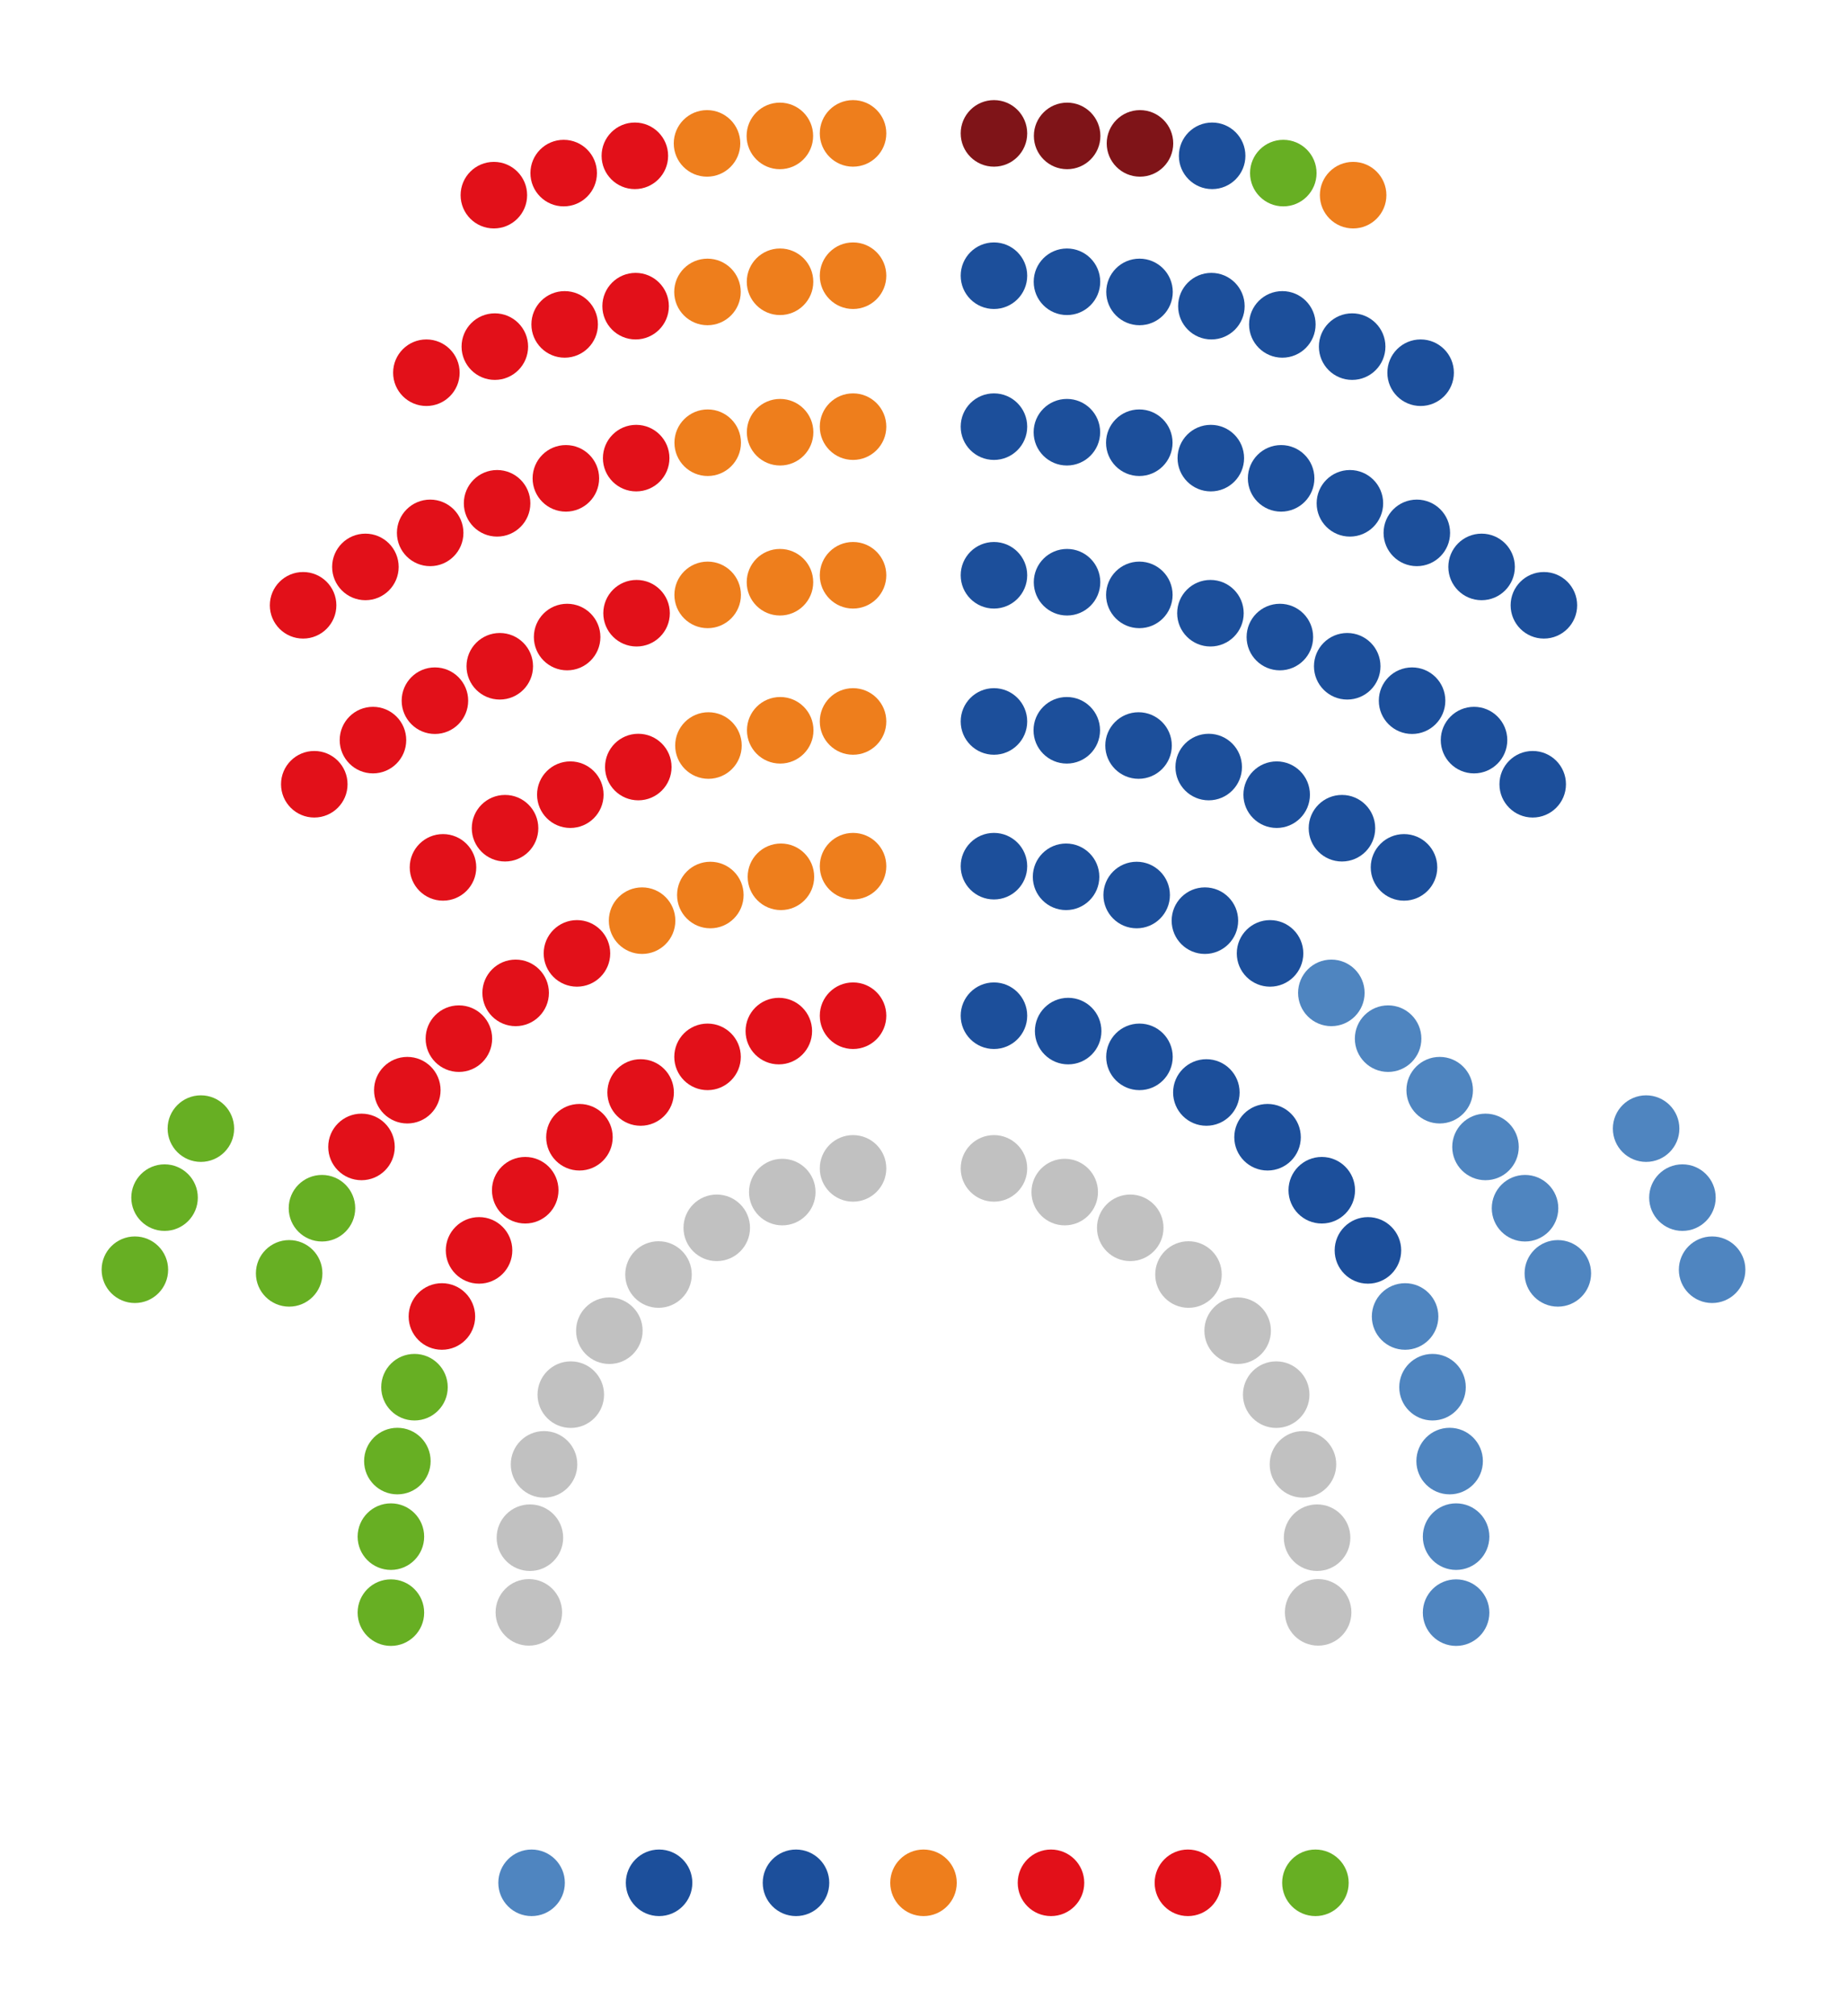 <?xml version="1.0" encoding="utf-8"?>
<!-- Generator: Adobe Illustrator 14.0.0, SVG Export Plug-In . SVG Version: 6.00 Build 43363)  -->
<!DOCTYPE svg PUBLIC "-//W3C//DTD SVG 1.1//EN" "http://www.w3.org/Graphics/SVG/1.1/DTD/svg11.dtd">
<svg version="1.1" id="Capa_1" xmlns="http://www.w3.org/2000/svg" xmlns:xlink="http://www.w3.org/1999/xlink" x="0px" y="0px"
	 width="220px" height="240px" viewBox="0 0 220 240" enable-background="new 0 0 220 240" xml:space="preserve">
<g>
	<g id="CIRCLE_238_">
		<path fill="#EE7E1C" d="M113.962,224.122c0-2.188-1.774-3.962-3.962-3.962c-2.188,0-3.962,1.774-3.962,3.962
			c0,2.188,1.773,3.962,3.962,3.962C112.188,228.084,113.962,226.311,113.962,224.122L113.962,224.122L113.962,224.122z"/>
	</g>
	<g id="CIRCLE_239_">
		<path fill="#E21019" d="M129.148,224.122c0-2.188-1.774-3.962-3.962-3.962c-2.188,0-3.962,1.774-3.962,3.962
			c0,2.188,1.773,3.962,3.962,3.962C127.374,228.084,129.148,226.311,129.148,224.122L129.148,224.122L129.148,224.122z"/>
	</g>
	<g id="CIRCLE_240_">
		<path fill="#E21019" d="M145.457,224.122c0-2.188-1.773-3.962-3.962-3.962c-2.188,0-3.962,1.774-3.962,3.962
			c0,2.188,1.774,3.962,3.962,3.962C143.684,228.084,145.457,226.311,145.457,224.122L145.457,224.122L145.457,224.122z"/>
	</g>
	<g id="CIRCLE_241_">
		<path fill="#67AF23" d="M160.644,224.122c0-2.188-1.773-3.962-3.962-3.962s-3.962,1.774-3.962,3.962
			c0,2.188,1.773,3.962,3.962,3.962S160.644,226.311,160.644,224.122L160.644,224.122L160.644,224.122z"/>
	</g>
	<g id="CIRCLE_242_">
		<path fill="#1C4F9B" d="M98.775,224.122c0-2.188-1.774-3.962-3.962-3.962s-3.962,1.774-3.962,3.962
			c0,2.188,1.774,3.962,3.962,3.962S98.775,226.311,98.775,224.122L98.775,224.122L98.775,224.122z"/>
	</g>
	<g id="CIRCLE_243_">
		<path fill="#1C4F9B" d="M82.466,224.122c0-2.188-1.773-3.962-3.961-3.962c-2.188,0-3.962,1.774-3.962,3.962
			c0,2.188,1.773,3.962,3.962,3.962C80.692,228.084,82.466,226.311,82.466,224.122L82.466,224.122L82.466,224.122z"/>
	</g>
	<g id="CIRCLE_244_">
		<path fill="#4F85C0" d="M67.28,224.122c0-2.188-1.774-3.962-3.962-3.962c-2.188,0-3.962,1.774-3.962,3.962
			c0,2.188,1.773,3.962,3.962,3.962C65.506,228.084,67.28,226.311,67.28,224.122L67.28,224.122L67.28,224.122z"/>
	</g>
</g>
<g id="CIRCLE_245_">
	<path fill="#4F85C0" d="M207.896,151.144c0-2.188-1.773-3.962-3.961-3.962c-2.188,0-3.962,1.773-3.962,3.962
		c0,2.188,1.773,3.962,3.962,3.962C206.122,155.105,207.896,153.331,207.896,151.144L207.896,151.144L207.896,151.144z"/>
</g>
<g id="CIRCLE_246_">
	<path fill="#4F85C0" d="M204.36,142.56c0-2.188-1.774-3.962-3.962-3.962c-2.188,0-3.962,1.774-3.962,3.962
		c0,2.188,1.773,3.962,3.962,3.962C202.586,146.521,204.36,144.748,204.36,142.56L204.36,142.56L204.36,142.56z"/>
</g>
<g id="CIRCLE_247_">
	<path fill="#4F85C0" d="M200.035,134.346c0-2.188-1.774-3.962-3.962-3.962c-2.188,0-3.962,1.773-3.962,3.962
		c0,2.188,1.773,3.962,3.962,3.962C198.261,138.308,200.035,136.533,200.035,134.346L200.035,134.346L200.035,134.346z"/>
</g>
<g id="CIRCLE_248_">
	<path fill="#1C4F9B" d="M122.353,85.879c0-2.188-1.773-3.962-3.961-3.962c-2.188,0-3.962,1.773-3.962,3.962
		c0,2.188,1.773,3.962,3.962,3.962C120.579,89.841,122.353,88.066,122.353,85.879L122.353,85.879L122.353,85.879z"/>
</g>
<g id="CIRCLE_249_">
	<path fill="#1C4F9B" d="M171.196,103.249c0-2.188-1.774-3.962-3.962-3.962c-2.188,0-3.962,1.774-3.962,3.962
		s1.773,3.962,3.962,3.962C169.422,107.211,171.196,105.437,171.196,103.249L171.196,103.249L171.196,103.249z"/>
</g>
<g id="CIRCLE_250_">
	<path fill="#1C4F9B" d="M122.353,103.107c0-2.188-1.773-3.962-3.961-3.962c-2.188,0-3.962,1.773-3.962,3.962
		c0,2.188,1.773,3.961,3.962,3.961C120.579,107.068,122.353,105.295,122.353,103.107L122.353,103.107L122.353,103.107z"/>
</g>
<g id="CIRCLE_251_">
	<path fill="#4F85C0" d="M189.519,151.575c0-2.188-1.773-3.961-3.961-3.961c-2.188,0-3.962,1.773-3.962,3.961
		c0,2.188,1.773,3.962,3.962,3.962C187.745,155.537,189.519,153.764,189.519,151.575L189.519,151.575L189.519,151.575z"/>
</g>
<g id="CIRCLE_252_">
	<path fill="#1C4F9B" d="M122.353,68.478c0-2.188-1.773-3.962-3.961-3.962c-2.188,0-3.962,1.774-3.962,3.962
		c0,2.188,1.773,3.962,3.962,3.962C120.579,72.439,122.353,70.666,122.353,68.478L122.353,68.478L122.353,68.478z"/>
</g>
<g id="CIRCLE_253_">
	<path fill="#1C4F9B" d="M131.058,69.306c0-2.188-1.773-3.962-3.962-3.962c-2.188,0-3.961,1.774-3.961,3.962
		c0,2.188,1.773,3.962,3.961,3.962C129.284,73.268,131.058,71.494,131.058,69.306L131.058,69.306L131.058,69.306z"/>
</g>
<g id="CIRCLE_254_">
	<path fill="#1C4F9B" d="M139.671,70.814c0-2.188-1.773-3.962-3.962-3.962c-2.188,0-3.962,1.774-3.962,3.962
		c0,2.188,1.774,3.962,3.962,3.962C137.897,74.776,139.671,73.003,139.671,70.814L139.671,70.814L139.671,70.814z"/>
</g>
<g id="CIRCLE_255_">
	<path fill="#1C4F9B" d="M148.139,72.994c0-2.188-1.773-3.961-3.962-3.961c-2.188,0-3.961,1.773-3.961,3.961
		c0,2.188,1.773,3.962,3.961,3.962C146.365,76.956,148.139,75.183,148.139,72.994L148.139,72.994L148.139,72.994z"/>
</g>
<g id="CIRCLE_256_">
	<path fill="#1C4F9B" d="M156.41,75.832c0-2.188-1.774-3.961-3.962-3.961c-2.188,0-3.962,1.773-3.962,3.961
		c0,2.188,1.773,3.962,3.962,3.962C154.636,79.794,156.41,78.021,156.41,75.832L156.41,75.832L156.41,75.832z"/>
</g>
<g id="CIRCLE_257_">
	<path fill="#1C4F9B" d="M164.433,79.311c0-2.188-1.773-3.962-3.962-3.962s-3.962,1.774-3.962,3.962
		c0,2.188,1.773,3.962,3.962,3.962S164.433,81.499,164.433,79.311L164.433,79.311L164.433,79.311z"/>
</g>
<g id="CIRCLE_258_">
	<path fill="#1C4F9B" d="M172.157,83.408c0-2.188-1.773-3.962-3.962-3.962c-2.188,0-3.961,1.773-3.961,3.962
		c0,2.188,1.773,3.961,3.961,3.961C170.384,87.369,172.157,85.596,172.157,83.408L172.157,83.408L172.157,83.408z"/>
</g>
<g id="CIRCLE_259_">
	<path fill="#1C4F9B" d="M179.537,88.099c0-2.188-1.774-3.962-3.962-3.962s-3.962,1.773-3.962,3.962
		c0,2.188,1.774,3.962,3.962,3.962S179.537,90.286,179.537,88.099L179.537,88.099L179.537,88.099z"/>
</g>
<g id="CIRCLE_260_">
	<path fill="#1C4F9B" d="M186.525,93.354c0-2.188-1.773-3.961-3.962-3.961c-2.188,0-3.961,1.773-3.961,3.961
		c0,2.188,1.773,3.962,3.961,3.962C184.752,97.315,186.525,95.542,186.525,93.354L186.525,93.354L186.525,93.354z"/>
</g>
<g id="CIRCLE_261_">
	<path fill="#1C4F9B" d="M163.804,98.587c0-2.188-1.773-3.962-3.961-3.962c-2.188,0-3.962,1.773-3.962,3.962
		c0,2.188,1.773,3.962,3.962,3.962C162.03,102.549,163.804,100.774,163.804,98.587L163.804,98.587L163.804,98.587z"/>
</g>
<g id="CIRCLE_262_">
	<path fill="#1C4F9B" d="M156.029,94.596c0-2.188-1.773-3.962-3.961-3.962c-2.188,0-3.962,1.773-3.962,3.962
		c0,2.188,1.773,3.961,3.962,3.961C154.256,98.557,156.029,96.783,156.029,94.596L156.029,94.596L156.029,94.596z"/>
</g>
<g id="CIRCLE_263_">
	<path fill="#1C4F9B" d="M147.933,91.306c0-2.188-1.773-3.961-3.961-3.961c-2.188,0-3.962,1.773-3.962,3.961
		c0,2.188,1.773,3.962,3.962,3.962C146.159,95.268,147.933,93.494,147.933,91.306L147.933,91.306L147.933,91.306z"/>
</g>
<g id="CIRCLE_264_">
	<path fill="#1C4F9B" d="M139.577,88.744c0-2.188-1.773-3.961-3.961-3.961c-2.188,0-3.962,1.773-3.962,3.961
		c0,2.188,1.773,3.962,3.962,3.962C137.804,92.706,139.577,90.933,139.577,88.744L139.577,88.744L139.577,88.744z"/>
</g>
<g id="CIRCLE_265_">
	<path fill="#1C4F9B" d="M131.028,86.931c0-2.188-1.773-3.962-3.961-3.962c-2.188,0-3.962,1.774-3.962,3.962
		c0,2.188,1.773,3.962,3.962,3.962C129.255,90.893,131.028,89.119,131.028,86.931L131.028,86.931L131.028,86.931z"/>
</g>
<g id="CIRCLE_266_">
	<path fill="#1C4F9B" d="M130.943,104.371c0-2.188-1.773-3.962-3.962-3.962c-2.188,0-3.961,1.774-3.961,3.962
		c0,2.188,1.773,3.962,3.961,3.962C129.17,108.333,130.943,106.56,130.943,104.371L130.943,104.371L130.943,104.371z"/>
</g>
<g id="CIRCLE_267_">
	<path fill="#1C4F9B" d="M139.351,106.541c0-2.188-1.773-3.962-3.961-3.962c-2.188,0-3.962,1.773-3.962,3.962
		c0,2.188,1.773,3.961,3.962,3.961C137.577,110.502,139.351,108.729,139.351,106.541L139.351,106.541L139.351,106.541z"/>
</g>
<g id="CIRCLE_268_">
	<path fill="#1C4F9B" d="M147.48,109.592c0-2.188-1.773-3.962-3.962-3.962c-2.188,0-3.961,1.773-3.961,3.962
		c0,2.188,1.773,3.961,3.961,3.961C145.707,113.553,147.48,111.779,147.48,109.592L147.48,109.592L147.48,109.592z"/>
</g>
<g id="CIRCLE_269_">
	<path fill="#1C4F9B" d="M155.24,113.488c0-2.188-1.774-3.962-3.962-3.962s-3.962,1.774-3.962,3.962
		c0,2.188,1.774,3.962,3.962,3.962S155.24,115.677,155.24,113.488L155.24,113.488L155.24,113.488z"/>
</g>
<g id="CIRCLE_270_">
	<path fill="#4F85C0" d="M162.541,118.188c0-2.188-1.773-3.962-3.961-3.962c-2.188,0-3.962,1.774-3.962,3.962
		c0,2.188,1.773,3.962,3.962,3.962C160.768,122.149,162.541,120.376,162.541,118.188L162.541,118.188L162.541,118.188z"/>
</g>
<g id="CIRCLE_271_">
	<path fill="#4F85C0" d="M169.303,123.636c0-2.188-1.774-3.961-3.962-3.961c-2.188,0-3.962,1.773-3.962,3.961
		c0,2.188,1.773,3.962,3.962,3.962C167.528,127.598,169.303,125.824,169.303,123.636L169.303,123.636L169.303,123.636z"/>
</g>
<g id="CIRCLE_272_">
	<path fill="#4F85C0" d="M175.446,129.771c0-2.188-1.773-3.961-3.962-3.961c-2.188,0-3.962,1.773-3.962,3.961
		c0,2.188,1.774,3.962,3.962,3.962C173.673,133.733,175.446,131.96,175.446,129.771L175.446,129.771L175.446,129.771z"/>
</g>
<g id="CIRCLE_273_">
	<path fill="#4F85C0" d="M180.903,136.525c0-2.188-1.773-3.961-3.962-3.961c-2.188,0-3.962,1.773-3.962,3.961
		c0,2.188,1.774,3.962,3.962,3.962C179.13,140.487,180.903,138.714,180.903,136.525L180.903,136.525L180.903,136.525z"/>
</g>
<g id="CIRCLE_274_">
	<path fill="#4F85C0" d="M185.612,143.821c0-2.188-1.774-3.962-3.962-3.962c-2.188,0-3.962,1.773-3.962,3.962
		c0,2.188,1.773,3.962,3.962,3.962C183.838,147.783,185.612,146.009,185.612,143.821L185.612,143.821L185.612,143.821z"/>
</g>
<g id="CIRCLE_275_">
	<path fill="#1C4F9B" d="M122.353,50.787c0-2.188-1.773-3.962-3.961-3.962c-2.188,0-3.962,1.773-3.962,3.962
		c0,2.188,1.773,3.961,3.962,3.961C120.579,54.748,122.353,52.975,122.353,50.787L122.353,50.787L122.353,50.787z"/>
</g>
<g id="CIRCLE_276_">
	<path fill="#1C4F9B" d="M187.858,72.053c0-2.188-1.773-3.962-3.962-3.962c-2.188,0-3.962,1.773-3.962,3.962
		c0,2.188,1.774,3.961,3.962,3.961C186.085,76.014,187.858,74.24,187.858,72.053L187.858,72.053L187.858,72.053z"/>
</g>
<g id="CIRCLE_277_">
	<path fill="#1C4F9B" d="M131.042,51.449c0-2.188-1.774-3.962-3.962-3.962c-2.188,0-3.962,1.774-3.962,3.962
		c0,2.188,1.773,3.962,3.962,3.962C129.268,55.411,131.042,53.638,131.042,51.449L131.042,51.449L131.042,51.449z"/>
</g>
<g id="CIRCLE_278_">
	<path fill="#1C4F9B" d="M139.665,52.7c0-2.188-1.773-3.962-3.961-3.962c-2.188,0-3.962,1.774-3.962,3.962
		c0,2.188,1.773,3.962,3.962,3.962C137.892,56.662,139.665,54.889,139.665,52.7L139.665,52.7L139.665,52.7z"/>
</g>
<g id="CIRCLE_279_">
	<path fill="#1C4F9B" d="M148.185,54.534c0-2.188-1.773-3.962-3.962-3.962c-2.188,0-3.962,1.773-3.962,3.962
		c0,2.188,1.774,3.961,3.962,3.961C146.411,58.495,148.185,56.722,148.185,54.534L148.185,54.534L148.185,54.534z"/>
</g>
<g id="CIRCLE_280_">
	<path fill="#1C4F9B" d="M156.56,56.941c0-2.188-1.774-3.962-3.962-3.962c-2.188,0-3.962,1.774-3.962,3.962
		c0,2.188,1.773,3.962,3.962,3.962C154.785,60.903,156.56,59.13,156.56,56.941L156.56,56.941L156.56,56.941z"/>
</g>
<g id="CIRCLE_281_">
	<path fill="#1C4F9B" d="M164.751,59.912c0-2.188-1.773-3.962-3.961-3.962c-2.188,0-3.962,1.774-3.962,3.962
		s1.773,3.962,3.962,3.962C162.978,63.874,164.751,62.1,164.751,59.912L164.751,59.912L164.751,59.912z"/>
</g>
<g id="CIRCLE_282_">
	<path fill="#1C4F9B" d="M172.723,63.432c0-2.188-1.773-3.961-3.962-3.961c-2.188,0-3.961,1.773-3.961,3.961
		c0,2.188,1.773,3.962,3.961,3.962C170.949,67.394,172.723,65.62,172.723,63.432L172.723,63.432L172.723,63.432z"/>
</g>
<g id="CIRCLE_283_">
	<path fill="#1C4F9B" d="M180.437,67.485c0-2.188-1.773-3.962-3.961-3.962c-2.188,0-3.962,1.773-3.962,3.962
		c0,2.188,1.773,3.961,3.962,3.961C178.663,71.446,180.437,69.673,180.437,67.485L180.437,67.485L180.437,67.485z"/>
</g>
<g id="CIRCLE_284_">
	<path fill="#1C4F9B" d="M122.353,32.819c0-2.188-1.773-3.962-3.961-3.962c-2.188,0-3.962,1.773-3.962,3.962
		c0,2.188,1.773,3.962,3.962,3.962C120.579,36.781,122.353,35.007,122.353,32.819L122.353,32.819L122.353,32.819z"/>
</g>
<g id="CIRCLE_285_">
	<path fill="#1C4F9B" d="M173.175,44.366c0-2.188-1.773-3.961-3.962-3.961c-2.188,0-3.962,1.773-3.962,3.961
		c0,2.188,1.774,3.962,3.962,3.962C171.401,48.328,173.175,46.555,173.175,44.366L173.175,44.366L173.175,44.366z"/>
</g>
<g id="CIRCLE_286_">
	<path fill="#1C4F9B" d="M165.021,41.26c0-2.188-1.774-3.962-3.962-3.962c-2.188,0-3.962,1.773-3.962,3.962
		c0,2.188,1.773,3.962,3.962,3.962C163.246,45.222,165.021,43.447,165.021,41.26L165.021,41.26L165.021,41.26z"/>
</g>
<g id="CIRCLE_287_">
	<path fill="#1C4F9B" d="M156.704,38.616c0-2.188-1.774-3.962-3.962-3.962c-2.188,0-3.962,1.773-3.962,3.962
		c0,2.188,1.773,3.962,3.962,3.962C154.93,42.578,156.704,40.804,156.704,38.616L156.704,38.616L156.704,38.616z"/>
</g>
<g id="CIRCLE_288_">
	<path fill="#1C4F9B" d="M148.252,36.444c0-2.188-1.773-3.962-3.962-3.962c-2.188,0-3.961,1.773-3.961,3.962
		c0,2.188,1.773,3.962,3.961,3.962C146.479,40.406,148.252,38.632,148.252,36.444L148.252,36.444L148.252,36.444z"/>
</g>
<g id="CIRCLE_289_">
	<path fill="#1C4F9B" d="M139.691,34.751c0-2.188-1.773-3.962-3.962-3.962c-2.188,0-3.961,1.773-3.961,3.962
		c0,2.188,1.773,3.962,3.961,3.962C137.918,38.713,139.691,36.938,139.691,34.751L139.691,34.751L139.691,34.751z"/>
</g>
<g id="CIRCLE_290_">
	<path fill="#1C4F9B" d="M131.05,33.541c0-2.188-1.774-3.962-3.962-3.962c-2.188,0-3.962,1.774-3.962,3.962
		c0,2.188,1.773,3.962,3.962,3.962C129.275,37.503,131.05,35.729,131.05,33.541L131.05,33.541L131.05,33.541z"/>
</g>
<g id="CIRCLE_291_">
	<path fill="#7F1418" d="M122.353,15.878c0-2.188-1.773-3.962-3.961-3.962c-2.188,0-3.962,1.773-3.962,3.962
		c0,2.188,1.773,3.962,3.962,3.962C120.579,19.84,122.353,18.065,122.353,15.878L122.353,15.878L122.353,15.878z"/>
</g>
<g id="CIRCLE_292_">
	<path fill="#EE7E1C" d="M165.136,23.232c0-2.188-1.773-3.962-3.962-3.962c-2.188,0-3.961,1.774-3.961,3.962
		c0,2.188,1.773,3.962,3.961,3.962C163.362,27.194,165.136,25.421,165.136,23.232L165.136,23.232L165.136,23.232z"/>
</g>
<g id="CIRCLE_293_">
	<path fill="#67AF23" d="M156.818,20.604c0-2.188-1.773-3.961-3.961-3.961c-2.188,0-3.962,1.773-3.962,3.961
		c0,2.188,1.773,3.962,3.962,3.962C155.045,24.566,156.818,22.793,156.818,20.604L156.818,20.604L156.818,20.604z"/>
</g>
<g id="CIRCLE_294_">
	<path fill="#1C4F9B" d="M148.343,18.548c0-2.188-1.773-3.962-3.962-3.962c-2.188,0-3.962,1.773-3.962,3.962
		c0,2.188,1.774,3.962,3.962,3.962C146.569,22.51,148.343,20.735,148.343,18.548L148.343,18.548L148.343,18.548z"/>
</g>
<g id="CIRCLE_295_">
	<path fill="#7F1418" d="M139.746,17.07c0-2.188-1.773-3.962-3.961-3.962c-2.188,0-3.962,1.773-3.962,3.962
		c0,2.188,1.773,3.961,3.962,3.961C137.973,21.031,139.746,19.258,139.746,17.07L139.746,17.07L139.746,17.07z"/>
</g>
<g id="CIRCLE_296_">
	<path fill="#7F1418" d="M131.07,16.179c0-2.188-1.774-3.962-3.962-3.962c-2.188,0-3.962,1.773-3.962,3.962
		c0,2.188,1.773,3.962,3.962,3.962C129.296,20.141,131.07,18.366,131.07,16.179L131.07,16.179L131.07,16.179z"/>
</g>
<g id="CIRCLE_297_">
	<path fill="#1C4F9B" d="M122.353,120.907c0-2.188-1.773-3.962-3.961-3.962c-2.188,0-3.962,1.774-3.962,3.962
		c0,2.188,1.773,3.962,3.962,3.962C120.579,124.869,122.353,123.096,122.353,120.907L122.353,120.907L122.353,120.907z"/>
</g>
<g id="CIRCLE_298_">
	<path fill="#1C4F9B" d="M131.193,122.738c0-2.188-1.773-3.962-3.962-3.962c-2.188,0-3.962,1.773-3.962,3.962
		c0,2.188,1.774,3.961,3.962,3.961C129.42,126.699,131.193,124.926,131.193,122.738L131.193,122.738L131.193,122.738z"/>
</g>
<g id="CIRCLE_299_">
	<path fill="#1C4F9B" d="M139.685,125.805c0-2.188-1.773-3.962-3.962-3.962c-2.188,0-3.962,1.773-3.962,3.962
		c0,2.188,1.774,3.961,3.962,3.961C137.911,129.766,139.685,127.992,139.685,125.805L139.685,125.805L139.685,125.805z"/>
</g>
<g id="CIRCLE_300_">
	<path fill="#1C4F9B" d="M147.654,130.044c0-2.188-1.773-3.961-3.961-3.961c-2.188,0-3.962,1.773-3.962,3.961
		c0,2.188,1.773,3.962,3.962,3.962C145.881,134.006,147.654,132.232,147.654,130.044L147.654,130.044L147.654,130.044z"/>
</g>
<g id="CIRCLE_301_">
	<path fill="#1C4F9B" d="M154.942,135.372c0-2.188-1.773-3.962-3.961-3.962c-2.188,0-3.962,1.774-3.962,3.962
		c0,2.188,1.773,3.962,3.962,3.962C153.169,139.334,154.942,137.561,154.942,135.372L154.942,135.372L154.942,135.372z"/>
</g>
<g id="CIRCLE_302_">
	<path fill="#1C4F9B" d="M161.401,141.681c0-2.188-1.773-3.962-3.962-3.962c-2.188,0-3.962,1.773-3.962,3.962
		c0,2.188,1.774,3.961,3.962,3.961C159.628,145.642,161.401,143.868,161.401,141.681L161.401,141.681L161.401,141.681z"/>
</g>
<g id="CIRCLE_303_">
	<path fill="#1C4F9B" d="M166.899,148.841c0-2.188-1.773-3.962-3.962-3.962c-2.188,0-3.962,1.774-3.962,3.962
		c0,2.188,1.774,3.962,3.962,3.962C165.126,152.803,166.899,151.029,166.899,148.841L166.899,148.841L166.899,148.841z"/>
</g>
<g id="CIRCLE_304_">
	<path fill="#4F85C0" d="M171.326,156.709c0-2.188-1.773-3.962-3.962-3.962c-2.188,0-3.962,1.774-3.962,3.962
		c0,2.188,1.774,3.962,3.962,3.962C169.553,160.671,171.326,158.897,171.326,156.709L171.326,156.709L171.326,156.709z"/>
</g>
<g id="CIRCLE_305_">
	<path fill="#4F85C0" d="M174.592,165.126c0-2.188-1.774-3.962-3.962-3.962s-3.962,1.773-3.962,3.962
		c0,2.188,1.774,3.961,3.962,3.961S174.592,167.313,174.592,165.126L174.592,165.126L174.592,165.126z"/>
</g>
<g id="CIRCLE_306_">
	<path fill="#4F85C0" d="M176.63,173.921c0-2.188-1.773-3.962-3.962-3.962c-2.188,0-3.961,1.773-3.961,3.962
		c0,2.188,1.773,3.961,3.961,3.961C174.856,177.882,176.63,176.108,176.63,173.921L176.63,173.921L176.63,173.921z"/>
</g>
<g id="CIRCLE_307_">
	<path fill="#4F85C0" d="M177.4,182.915c0-2.188-1.774-3.961-3.962-3.961c-2.188,0-3.962,1.773-3.962,3.961
		c0,2.188,1.773,3.962,3.962,3.962C175.626,186.877,177.4,185.104,177.4,182.915L177.4,182.915L177.4,182.915z"/>
</g>
<g id="CIRCLE_308_">
	<path fill="#4F85C0" d="M177.4,191.961c0-2.188-1.774-3.962-3.962-3.962s-3.962,1.773-3.962,3.962c0,2.188,1.774,3.961,3.962,3.961
		S177.4,194.148,177.4,191.961L177.4,191.961L177.4,191.961z"/>
</g>
<g id="CIRCLE_318_">
	<path fill="#67AF23" d="M20.027,151.144c0-2.188-1.773-3.962-3.962-3.962c-2.188,0-3.961,1.773-3.961,3.962
		c0,2.188,1.773,3.962,3.961,3.962C18.254,155.105,20.027,153.331,20.027,151.144L20.027,151.144L20.027,151.144z"/>
</g>
<g id="CIRCLE_319_">
	<path fill="#67AF23" d="M23.563,142.56c0-2.188-1.774-3.962-3.962-3.962c-2.188,0-3.962,1.774-3.962,3.962
		c0,2.188,1.773,3.962,3.962,3.962C21.789,146.521,23.563,144.748,23.563,142.56L23.563,142.56L23.563,142.56z"/>
</g>
<g id="CIRCLE_320_">
	<path fill="#67AF23" d="M27.889,134.346c0-2.188-1.774-3.962-3.962-3.962c-2.188,0-3.962,1.773-3.962,3.962
		c0,2.188,1.773,3.962,3.962,3.962C26.114,138.308,27.889,136.533,27.889,134.346L27.889,134.346L27.889,134.346z"/>
</g>
<g id="CIRCLE_321_">
	<path fill="#EE7E1C" d="M105.57,85.879c0-2.188-1.773-3.962-3.962-3.962c-2.188,0-3.961,1.773-3.961,3.962
		c0,2.188,1.773,3.962,3.961,3.962C103.797,89.841,105.57,88.066,105.57,85.879L105.57,85.879L105.57,85.879z"/>
</g>
<g id="CIRCLE_322_">
	<path fill="#E21019" d="M56.728,103.249c0-2.188-1.774-3.962-3.962-3.962c-2.188,0-3.962,1.774-3.962,3.962
		s1.773,3.962,3.962,3.962C54.953,107.211,56.728,105.437,56.728,103.249L56.728,103.249L56.728,103.249z"/>
</g>
<g id="CIRCLE_323_">
	<path fill="#EE7E1C" d="M105.57,103.107c0-2.188-1.773-3.962-3.962-3.962c-2.188,0-3.961,1.773-3.961,3.962
		c0,2.188,1.773,3.961,3.961,3.961C103.797,107.068,105.57,105.295,105.57,103.107L105.57,103.107L105.57,103.107z"/>
</g>
<g id="CIRCLE_324_">
	<path fill="#67AF23" d="M38.404,151.575c0-2.188-1.773-3.961-3.962-3.961c-2.188,0-3.962,1.773-3.962,3.961
		c0,2.188,1.774,3.962,3.962,3.962C36.631,155.537,38.404,153.764,38.404,151.575L38.404,151.575L38.404,151.575z"/>
</g>
<g id="CIRCLE_325_">
	<path fill="#EE7E1C" d="M105.57,68.478c0-2.188-1.773-3.962-3.962-3.962c-2.188,0-3.961,1.774-3.961,3.962
		c0,2.188,1.773,3.962,3.961,3.962C103.797,72.439,105.57,70.666,105.57,68.478L105.57,68.478L105.57,68.478z"/>
</g>
<g id="CIRCLE_326_">
	<path fill="#EE7E1C" d="M96.865,69.306c0-2.188-1.773-3.962-3.962-3.962c-2.188,0-3.961,1.774-3.961,3.962
		c0,2.188,1.773,3.962,3.961,3.962C95.092,73.268,96.865,71.494,96.865,69.306L96.865,69.306L96.865,69.306z"/>
</g>
<g id="CIRCLE_327_">
	<path fill="#EE7E1C" d="M88.253,70.814c0-2.188-1.774-3.962-3.962-3.962c-2.188,0-3.962,1.774-3.962,3.962
		c0,2.188,1.773,3.962,3.962,3.962C86.479,74.776,88.253,73.003,88.253,70.814L88.253,70.814L88.253,70.814z"/>
</g>
<g id="CIRCLE_328_">
	<path fill="#E21019" d="M79.784,72.994c0-2.188-1.773-3.961-3.962-3.961c-2.188,0-3.961,1.773-3.961,3.961
		c0,2.188,1.773,3.962,3.961,3.962C78.011,76.956,79.784,75.183,79.784,72.994L79.784,72.994L79.784,72.994z"/>
</g>
<g id="CIRCLE_329_">
	<path fill="#E21019" d="M71.514,75.832c0-2.188-1.774-3.961-3.962-3.961s-3.962,1.773-3.962,3.961c0,2.188,1.774,3.962,3.962,3.962
		S71.514,78.021,71.514,75.832L71.514,75.832L71.514,75.832z"/>
</g>
<g id="CIRCLE_330_">
	<path fill="#E21019" d="M63.491,79.311c0-2.188-1.774-3.962-3.962-3.962c-2.188,0-3.962,1.774-3.962,3.962
		c0,2.188,1.773,3.962,3.962,3.962C61.717,83.272,63.491,81.499,63.491,79.311L63.491,79.311L63.491,79.311z"/>
</g>
<g id="CIRCLE_331_">
	<path fill="#E21019" d="M55.766,83.408c0-2.188-1.773-3.962-3.962-3.962c-2.188,0-3.961,1.773-3.961,3.962
		c0,2.188,1.773,3.961,3.961,3.961C53.992,87.369,55.766,85.596,55.766,83.408L55.766,83.408L55.766,83.408z"/>
</g>
<g id="CIRCLE_332_">
	<path fill="#E21019" d="M48.387,88.099c0-2.188-1.774-3.962-3.962-3.962c-2.188,0-3.962,1.773-3.962,3.962
		c0,2.188,1.773,3.962,3.962,3.962C46.612,92.061,48.387,90.286,48.387,88.099L48.387,88.099L48.387,88.099z"/>
</g>
<g id="CIRCLE_333_">
	<path fill="#E21019" d="M41.397,93.354c0-2.188-1.773-3.961-3.962-3.961c-2.188,0-3.961,1.773-3.961,3.961
		c0,2.188,1.773,3.962,3.961,3.962C39.624,97.315,41.397,95.542,41.397,93.354L41.397,93.354L41.397,93.354z"/>
</g>
<g id="CIRCLE_334_">
	<path fill="#E21019" d="M64.119,98.587c0-2.188-1.773-3.962-3.962-3.962c-2.188,0-3.962,1.773-3.962,3.962
		c0,2.188,1.774,3.962,3.962,3.962C62.346,102.549,64.119,100.774,64.119,98.587L64.119,98.587L64.119,98.587z"/>
</g>
<g id="CIRCLE_335_">
	<path fill="#E21019" d="M71.894,94.596c0-2.188-1.773-3.962-3.962-3.962c-2.188,0-3.961,1.773-3.961,3.962
		c0,2.188,1.773,3.961,3.961,3.961C70.12,98.557,71.894,96.783,71.894,94.596L71.894,94.596L71.894,94.596z"/>
</g>
<g id="CIRCLE_336_">
	<path fill="#E21019" d="M79.99,91.306c0-2.188-1.773-3.961-3.962-3.961c-2.188,0-3.961,1.773-3.961,3.961
		c0,2.188,1.773,3.962,3.961,3.962C78.217,95.268,79.99,93.494,79.99,91.306L79.99,91.306L79.99,91.306z"/>
</g>
<g id="CIRCLE_337_">
	<path fill="#EE7E1C" d="M88.346,88.744c0-2.188-1.773-3.961-3.962-3.961c-2.188,0-3.962,1.773-3.962,3.961
		c0,2.188,1.774,3.962,3.962,3.962C86.572,92.706,88.346,90.933,88.346,88.744L88.346,88.744L88.346,88.744z"/>
</g>
<g id="CIRCLE_338_">
	<path fill="#EE7E1C" d="M96.895,86.931c0-2.188-1.773-3.962-3.962-3.962c-2.188,0-3.961,1.774-3.961,3.962
		c0,2.188,1.773,3.962,3.961,3.962C95.121,90.893,96.895,89.119,96.895,86.931L96.895,86.931L96.895,86.931z"/>
</g>
<g id="CIRCLE_339_">
	<path fill="#EE7E1C" d="M96.979,104.371c0-2.188-1.773-3.962-3.961-3.962c-2.188,0-3.962,1.774-3.962,3.962
		c0,2.188,1.773,3.962,3.962,3.962C95.206,108.333,96.979,106.56,96.979,104.371L96.979,104.371L96.979,104.371z"/>
</g>
<g id="CIRCLE_340_">
	<path fill="#EE7E1C" d="M88.572,106.541c0-2.188-1.773-3.962-3.962-3.962c-2.188,0-3.962,1.773-3.962,3.962
		c0,2.188,1.774,3.961,3.962,3.961C86.799,110.502,88.572,108.729,88.572,106.541L88.572,106.541L88.572,106.541z"/>
</g>
<g id="CIRCLE_341_">
	<path fill="#EE7E1C" d="M80.442,109.592c0-2.188-1.773-3.962-3.961-3.962c-2.188,0-3.962,1.773-3.962,3.962
		c0,2.188,1.773,3.961,3.962,3.961C78.669,113.553,80.442,111.779,80.442,109.592L80.442,109.592L80.442,109.592z"/>
</g>
<g id="CIRCLE_342_">
	<path fill="#E21019" d="M72.684,113.488c0-2.188-1.774-3.962-3.962-3.962c-2.188,0-3.962,1.774-3.962,3.962
		c0,2.188,1.773,3.962,3.962,3.962C70.909,117.45,72.684,115.677,72.684,113.488L72.684,113.488L72.684,113.488z"/>
</g>
<g id="CIRCLE_343_">
	<path fill="#E21019" d="M65.382,118.188c0-2.188-1.773-3.962-3.962-3.962c-2.188,0-3.962,1.774-3.962,3.962
		c0,2.188,1.774,3.962,3.962,3.962C63.608,122.149,65.382,120.376,65.382,118.188L65.382,118.188L65.382,118.188z"/>
</g>
<g id="CIRCLE_344_">
	<path fill="#E21019" d="M58.621,123.636c0-2.188-1.774-3.961-3.962-3.961s-3.962,1.773-3.962,3.961
		c0,2.188,1.774,3.962,3.962,3.962S58.621,125.824,58.621,123.636L58.621,123.636L58.621,123.636z"/>
</g>
<g id="CIRCLE_345_">
	<path fill="#E21019" d="M52.478,129.771c0-2.188-1.774-3.961-3.962-3.961c-2.188,0-3.962,1.773-3.962,3.961
		c0,2.188,1.773,3.962,3.962,3.962C50.703,133.733,52.478,131.96,52.478,129.771L52.478,129.771L52.478,129.771z"/>
</g>
<g id="CIRCLE_346_">
	<path fill="#E21019" d="M47.02,136.525c0-2.188-1.773-3.961-3.961-3.961c-2.188,0-3.962,1.773-3.962,3.961
		c0,2.188,1.773,3.962,3.962,3.962C45.246,140.487,47.02,138.714,47.02,136.525L47.02,136.525L47.02,136.525z"/>
</g>
<g id="CIRCLE_347_">
	<path fill="#67AF23" d="M42.312,143.821c0-2.188-1.774-3.962-3.962-3.962c-2.188,0-3.962,1.773-3.962,3.962
		c0,2.188,1.773,3.962,3.962,3.962C40.537,147.783,42.312,146.009,42.312,143.821L42.312,143.821L42.312,143.821z"/>
</g>
<g id="CIRCLE_348_">
	<path fill="#EE7E1C" d="M105.57,50.787c0-2.188-1.773-3.962-3.962-3.962c-2.188,0-3.961,1.773-3.961,3.962
		c0,2.188,1.773,3.961,3.961,3.961C103.797,54.748,105.57,52.975,105.57,50.787L105.57,50.787L105.57,50.787z"/>
</g>
<g id="CIRCLE_349_">
	<path fill="#E21019" d="M40.065,72.053c0-2.188-1.774-3.962-3.962-3.962c-2.188,0-3.962,1.773-3.962,3.962
		c0,2.188,1.773,3.961,3.962,3.961C38.291,76.014,40.065,74.24,40.065,72.053L40.065,72.053L40.065,72.053z"/>
</g>
<g id="CIRCLE_350_">
	<path fill="#EE7E1C" d="M96.882,51.449c0-2.188-1.774-3.962-3.962-3.962c-2.188,0-3.962,1.774-3.962,3.962
		c0,2.188,1.773,3.962,3.962,3.962C95.107,55.411,96.882,53.638,96.882,51.449L96.882,51.449L96.882,51.449z"/>
</g>
<g id="CIRCLE_351_">
	<path fill="#EE7E1C" d="M88.258,52.7c0-2.188-1.773-3.962-3.962-3.962c-2.188,0-3.962,1.774-3.962,3.962
		c0,2.188,1.774,3.962,3.962,3.962C86.484,56.662,88.258,54.889,88.258,52.7L88.258,52.7L88.258,52.7z"/>
</g>
<g id="CIRCLE_352_">
	<path fill="#E21019" d="M79.739,54.534c0-2.188-1.774-3.962-3.962-3.962c-2.188,0-3.962,1.773-3.962,3.962
		c0,2.188,1.773,3.961,3.962,3.961C77.965,58.495,79.739,56.722,79.739,54.534L79.739,54.534L79.739,54.534z"/>
</g>
<g id="CIRCLE_353_">
	<path fill="#E21019" d="M71.364,56.941c0-2.188-1.774-3.962-3.962-3.962c-2.188,0-3.962,1.774-3.962,3.962
		c0,2.188,1.773,3.962,3.962,3.962C69.59,60.903,71.364,59.13,71.364,56.941L71.364,56.941L71.364,56.941z"/>
</g>
<g id="CIRCLE_354_">
	<path fill="#E21019" d="M63.172,59.912c0-2.188-1.773-3.962-3.962-3.962c-2.188,0-3.962,1.774-3.962,3.962s1.774,3.962,3.962,3.962
		C61.398,63.874,63.172,62.1,63.172,59.912L63.172,59.912L63.172,59.912z"/>
</g>
<g id="CIRCLE_355_">
	<path fill="#E21019" d="M55.2,63.432c0-2.188-1.773-3.961-3.962-3.961c-2.188,0-3.961,1.773-3.961,3.961
		c0,2.188,1.773,3.962,3.961,3.962C53.427,67.394,55.2,65.62,55.2,63.432L55.2,63.432L55.2,63.432z"/>
</g>
<g id="CIRCLE_356_">
	<path fill="#E21019" d="M47.486,67.485c0-2.188-1.773-3.962-3.962-3.962c-2.188,0-3.962,1.773-3.962,3.962
		c0,2.188,1.774,3.961,3.962,3.961C45.713,71.446,47.486,69.673,47.486,67.485L47.486,67.485L47.486,67.485z"/>
</g>
<g id="CIRCLE_357_">
	<path fill="#EE7E1C" d="M105.57,32.819c0-2.188-1.773-3.962-3.962-3.962c-2.188,0-3.961,1.773-3.961,3.962
		c0,2.188,1.773,3.962,3.961,3.962C103.797,36.781,105.57,35.007,105.57,32.819L105.57,32.819L105.57,32.819z"/>
</g>
<g id="CIRCLE_358_">
	<path fill="#E21019" d="M54.749,44.366c0-2.188-1.774-3.961-3.962-3.961c-2.188,0-3.962,1.773-3.962,3.961
		c0,2.188,1.773,3.962,3.962,3.962C52.975,48.328,54.749,46.555,54.749,44.366L54.749,44.366L54.749,44.366z"/>
</g>
<g id="CIRCLE_359_">
	<path fill="#E21019" d="M62.903,41.26c0-2.188-1.773-3.962-3.962-3.962c-2.188,0-3.962,1.773-3.962,3.962
		c0,2.188,1.774,3.962,3.962,3.962C61.13,45.222,62.903,43.447,62.903,41.26L62.903,41.26L62.903,41.26z"/>
</g>
<g id="CIRCLE_360_">
	<path fill="#E21019" d="M71.22,38.616c0-2.188-1.774-3.962-3.962-3.962c-2.188,0-3.962,1.773-3.962,3.962
		c0,2.188,1.773,3.962,3.962,3.962C69.445,42.578,71.22,40.804,71.22,38.616L71.22,38.616L71.22,38.616z"/>
</g>
<g id="CIRCLE_361_">
	<path fill="#E21019" d="M79.671,36.444c0-2.188-1.773-3.962-3.961-3.962c-2.188,0-3.962,1.773-3.962,3.962
		c0,2.188,1.773,3.962,3.962,3.962C77.897,40.406,79.671,38.632,79.671,36.444L79.671,36.444L79.671,36.444z"/>
</g>
<g id="CIRCLE_362_">
	<path fill="#EE7E1C" d="M88.231,34.751c0-2.188-1.773-3.962-3.961-3.962c-2.188,0-3.962,1.773-3.962,3.962
		c0,2.188,1.773,3.962,3.962,3.962C86.458,38.713,88.231,36.938,88.231,34.751L88.231,34.751L88.231,34.751z"/>
</g>
<g id="CIRCLE_363_">
	<path fill="#EE7E1C" d="M96.874,33.541c0-2.188-1.773-3.962-3.962-3.962c-2.188,0-3.962,1.774-3.962,3.962
		c0,2.188,1.774,3.962,3.962,3.962C95.101,37.503,96.874,35.729,96.874,33.541L96.874,33.541L96.874,33.541z"/>
</g>
<g id="CIRCLE_364_">
	<path fill="#EE7E1C" d="M105.57,15.878c0-2.188-1.773-3.962-3.962-3.962c-2.188,0-3.961,1.773-3.961,3.962
		c0,2.188,1.773,3.962,3.961,3.962C103.797,19.84,105.57,18.065,105.57,15.878L105.57,15.878L105.57,15.878z"/>
</g>
<g id="CIRCLE_365_">
	<path fill="#E21019" d="M62.787,23.232c0-2.188-1.773-3.962-3.962-3.962c-2.188,0-3.961,1.774-3.961,3.962
		c0,2.188,1.773,3.962,3.961,3.962C61.014,27.194,62.787,25.421,62.787,23.232L62.787,23.232L62.787,23.232z"/>
</g>
<g id="CIRCLE_366_">
	<path fill="#E21019" d="M71.104,20.604c0-2.188-1.773-3.961-3.962-3.961c-2.188,0-3.962,1.773-3.962,3.961
		c0,2.188,1.774,3.962,3.962,3.962C69.331,24.566,71.104,22.793,71.104,20.604L71.104,20.604L71.104,20.604z"/>
</g>
<g id="CIRCLE_367_">
	<path fill="#E21019" d="M79.581,18.548c0-2.188-1.774-3.962-3.962-3.962c-2.188,0-3.962,1.773-3.962,3.962
		c0,2.188,1.773,3.962,3.962,3.962C77.807,22.51,79.581,20.735,79.581,18.548L79.581,18.548L79.581,18.548z"/>
</g>
<g id="CIRCLE_368_">
	<path fill="#EE7E1C" d="M88.177,17.07c0-2.188-1.773-3.962-3.962-3.962c-2.188,0-3.962,1.773-3.962,3.962
		c0,2.188,1.774,3.961,3.962,3.961C86.403,21.031,88.177,19.258,88.177,17.07L88.177,17.07L88.177,17.07z"/>
</g>
<g id="CIRCLE_369_">
	<path fill="#EE7E1C" d="M96.854,16.179c0-2.188-1.774-3.962-3.962-3.962s-3.962,1.773-3.962,3.962c0,2.188,1.774,3.962,3.962,3.962
		S96.854,18.366,96.854,16.179L96.854,16.179L96.854,16.179z"/>
</g>
<g id="CIRCLE_370_">
	<path fill="#E21019" d="M105.57,120.907c0-2.188-1.773-3.962-3.962-3.962c-2.188,0-3.961,1.774-3.961,3.962
		c0,2.188,1.773,3.962,3.961,3.962C103.797,124.869,105.57,123.096,105.57,120.907L105.57,120.907L105.57,120.907z"/>
</g>
<g id="CIRCLE_371_">
	<path fill="#E21019" d="M96.729,122.738c0-2.188-1.773-3.962-3.961-3.962c-2.188,0-3.962,1.773-3.962,3.962
		c0,2.188,1.773,3.961,3.962,3.961C94.956,126.699,96.729,124.926,96.729,122.738L96.729,122.738L96.729,122.738z"/>
</g>
<g id="CIRCLE_372_">
	<path fill="#E21019" d="M88.239,125.805c0-2.188-1.774-3.962-3.962-3.962c-2.188,0-3.962,1.773-3.962,3.962
		c0,2.188,1.773,3.961,3.962,3.961C86.465,129.766,88.239,127.992,88.239,125.805L88.239,125.805L88.239,125.805z"/>
</g>
<g id="CIRCLE_373_">
	<path fill="#E21019" d="M80.269,130.044c0-2.188-1.773-3.961-3.962-3.961c-2.188,0-3.962,1.773-3.962,3.961
		c0,2.188,1.774,3.962,3.962,3.962C78.495,134.006,80.269,132.232,80.269,130.044L80.269,130.044L80.269,130.044z"/>
</g>
<g id="CIRCLE_374_">
	<path fill="#E21019" d="M72.98,135.372c0-2.188-1.773-3.962-3.962-3.962c-2.188,0-3.962,1.774-3.962,3.962
		c0,2.188,1.774,3.962,3.962,3.962C71.207,139.334,72.98,137.561,72.98,135.372L72.98,135.372L72.98,135.372z"/>
</g>
<g id="CIRCLE_375_">
	<path fill="#E21019" d="M66.522,141.681c0-2.188-1.774-3.962-3.962-3.962c-2.188,0-3.962,1.773-3.962,3.962
		c0,2.188,1.773,3.961,3.962,3.961C64.748,145.642,66.522,143.868,66.522,141.681L66.522,141.681L66.522,141.681z"/>
</g>
<g id="CIRCLE_376_">
	<path fill="#E21019" d="M61.023,148.841c0-2.188-1.773-3.962-3.961-3.962c-2.188,0-3.962,1.774-3.962,3.962
		c0,2.188,1.773,3.962,3.962,3.962C59.25,152.803,61.023,151.029,61.023,148.841L61.023,148.841L61.023,148.841z"/>
</g>
<g id="CIRCLE_377_">
	<path fill="#E21019" d="M56.597,156.709c0-2.188-1.773-3.962-3.961-3.962c-2.188,0-3.962,1.774-3.962,3.962
		c0,2.188,1.773,3.962,3.962,3.962C54.823,160.671,56.597,158.897,56.597,156.709L56.597,156.709L56.597,156.709z"/>
</g>
<g id="CIRCLE_378_">
	<path fill="#67AF23" d="M53.332,165.126c0-2.188-1.774-3.962-3.962-3.962c-2.188,0-3.962,1.773-3.962,3.962
		c0,2.188,1.773,3.961,3.962,3.961C51.558,169.087,53.332,167.313,53.332,165.126L53.332,165.126L53.332,165.126z"/>
</g>
<g id="CIRCLE_379_">
	<path fill="#67AF23" d="M51.293,173.921c0-2.188-1.773-3.962-3.962-3.962c-2.188,0-3.961,1.773-3.961,3.962
		c0,2.188,1.773,3.961,3.961,3.961C49.52,177.882,51.293,176.108,51.293,173.921L51.293,173.921L51.293,173.921z"/>
</g>
<g id="CIRCLE_380_">
	<path fill="#67AF23" d="M50.523,182.915c0-2.188-1.774-3.961-3.962-3.961s-3.962,1.773-3.962,3.961
		c0,2.188,1.774,3.962,3.962,3.962S50.523,185.104,50.523,182.915L50.523,182.915L50.523,182.915z"/>
</g>
<g id="CIRCLE_381_">
	<path fill="#67AF23" d="M50.523,191.961c0-2.188-1.774-3.962-3.962-3.962c-2.188,0-3.962,1.773-3.962,3.962
		c0,2.188,1.773,3.961,3.962,3.961C48.749,195.922,50.523,194.148,50.523,191.961L50.523,191.961L50.523,191.961z"/>
</g>
<g>
	<g id="CIRCLE_309_">
		<path fill="#C1C1C1" d="M122.353,139.079c0-2.188-1.773-3.962-3.961-3.962c-2.188,0-3.962,1.774-3.962,3.962
			c0,2.188,1.773,3.962,3.962,3.962C120.579,143.041,122.353,141.268,122.353,139.079L122.353,139.079L122.353,139.079z"/>
	</g>
	<g id="CIRCLE_310_">
		<path fill="#C1C1C1" d="M130.782,141.9c0-2.188-1.773-3.962-3.961-3.962c-2.188,0-3.962,1.774-3.962,3.962
			c0,2.188,1.773,3.962,3.962,3.962C129.009,145.862,130.782,144.089,130.782,141.9L130.782,141.9L130.782,141.9z"/>
	</g>
	<g id="CIRCLE_311_">
		<path fill="#C1C1C1" d="M138.587,146.156c0-2.188-1.773-3.962-3.961-3.962c-2.188,0-3.962,1.773-3.962,3.962
			c0,2.188,1.773,3.962,3.962,3.962C136.813,150.118,138.587,148.344,138.587,146.156L138.587,146.156L138.587,146.156z"/>
	</g>
	<g id="CIRCLE_312_">
		<path fill="#C1C1C1" d="M145.524,151.714c0-2.188-1.773-3.962-3.961-3.962c-2.188,0-3.962,1.774-3.962,3.962
			c0,2.188,1.773,3.962,3.962,3.962C143.751,155.676,145.524,153.902,145.524,151.714L145.524,151.714L145.524,151.714z"/>
	</g>
	<g id="CIRCLE_313_">
		<path fill="#C1C1C1" d="M151.381,158.402c0-2.188-1.774-3.962-3.962-3.962s-3.962,1.773-3.962,3.962
			c0,2.188,1.774,3.961,3.962,3.961S151.381,160.59,151.381,158.402L151.381,158.402L151.381,158.402z"/>
	</g>
	<g id="CIRCLE_314_">
		<path fill="#C1C1C1" d="M155.973,166.014c0-2.188-1.773-3.962-3.961-3.962c-2.188,0-3.962,1.773-3.962,3.962
			c0,2.188,1.773,3.961,3.962,3.961C154.199,169.975,155.973,168.201,155.973,166.014L155.973,166.014L155.973,166.014z"/>
	</g>
	<g id="CIRCLE_315_">
		<path fill="#C1C1C1" d="M159.16,174.312c0-2.188-1.773-3.962-3.962-3.962c-2.188,0-3.962,1.774-3.962,3.962
			c0,2.188,1.774,3.962,3.962,3.962C157.387,178.273,159.16,176.5,159.16,174.312L159.16,174.312L159.16,174.312z"/>
	</g>
	<g id="CIRCLE_316_">
		<path fill="#C1C1C1" d="M160.843,183.04c0-2.188-1.773-3.961-3.962-3.961c-2.188,0-3.962,1.773-3.962,3.961
			c0,2.188,1.774,3.962,3.962,3.962C159.069,187.002,160.843,185.229,160.843,183.04L160.843,183.04L160.843,183.04z"/>
	</g>
	<g id="CIRCLE_317_">
		<path fill="#C1C1C1" d="M160.969,191.929c0-2.188-1.773-3.962-3.961-3.962c-2.188,0-3.962,1.774-3.962,3.962
			c0,2.188,1.773,3.962,3.962,3.962C159.195,195.891,160.969,194.117,160.969,191.929L160.969,191.929L160.969,191.929z"/>
	</g>
	<g id="CIRCLE_382_">
		<path fill="#C1C1C1" d="M105.57,139.079c0-2.188-1.773-3.962-3.962-3.962c-2.188,0-3.961,1.774-3.961,3.962
			c0,2.188,1.773,3.962,3.961,3.962C103.797,143.041,105.57,141.268,105.57,139.079L105.57,139.079L105.57,139.079z"/>
	</g>
	<g id="CIRCLE_383_">
		<path fill="#C1C1C1" d="M97.141,141.9c0-2.188-1.773-3.962-3.962-3.962c-2.188,0-3.962,1.774-3.962,3.962
			c0,2.188,1.774,3.962,3.962,3.962C95.367,145.862,97.141,144.089,97.141,141.9L97.141,141.9L97.141,141.9z"/>
	</g>
	<g id="CIRCLE_384_">
		<path fill="#C1C1C1" d="M89.336,146.156c0-2.188-1.773-3.962-3.962-3.962c-2.188,0-3.961,1.773-3.961,3.962
			c0,2.188,1.773,3.962,3.961,3.962C87.563,150.118,89.336,148.344,89.336,146.156L89.336,146.156L89.336,146.156z"/>
	</g>
	<g id="CIRCLE_385_">
		<path fill="#C1C1C1" d="M82.398,151.714c0-2.188-1.773-3.962-3.962-3.962c-2.188,0-3.962,1.774-3.962,3.962
			c0,2.188,1.774,3.962,3.962,3.962C80.625,155.676,82.398,153.902,82.398,151.714L82.398,151.714L82.398,151.714z"/>
	</g>
	<g id="CIRCLE_386_">
		<path fill="#C1C1C1" d="M76.543,158.402c0-2.188-1.774-3.962-3.962-3.962c-2.188,0-3.962,1.773-3.962,3.962
			c0,2.188,1.773,3.961,3.962,3.961C74.769,162.363,76.543,160.59,76.543,158.402L76.543,158.402L76.543,158.402z"/>
	</g>
	<g id="CIRCLE_387_">
		<path fill="#C1C1C1" d="M71.95,166.014c0-2.188-1.773-3.962-3.962-3.962c-2.188,0-3.962,1.773-3.962,3.962
			c0,2.188,1.774,3.961,3.962,3.961C70.177,169.975,71.95,168.201,71.95,166.014L71.95,166.014L71.95,166.014z"/>
	</g>
	<g id="CIRCLE_388_">
		<path fill="#C1C1C1" d="M68.763,174.312c0-2.188-1.773-3.962-3.961-3.962c-2.188,0-3.962,1.774-3.962,3.962
			c0,2.188,1.773,3.962,3.962,3.962C66.989,178.273,68.763,176.5,68.763,174.312L68.763,174.312L68.763,174.312z"/>
	</g>
	<g id="CIRCLE_389_">
		<path fill="#C1C1C1" d="M67.08,183.04c0-2.188-1.773-3.961-3.961-3.961c-2.188,0-3.962,1.773-3.962,3.961
			c0,2.188,1.773,3.962,3.962,3.962C65.307,187.002,67.08,185.229,67.08,183.04L67.08,183.04L67.08,183.04z"/>
	</g>
	<g id="CIRCLE_390_">
		<path fill="#C1C1C1" d="M66.954,191.929c0-2.188-1.773-3.962-3.962-3.962c-2.188,0-3.961,1.774-3.961,3.962
			c0,2.188,1.773,3.962,3.961,3.962C65.181,195.891,66.954,194.117,66.954,191.929L66.954,191.929L66.954,191.929z"/>
	</g>
</g>
</svg>
